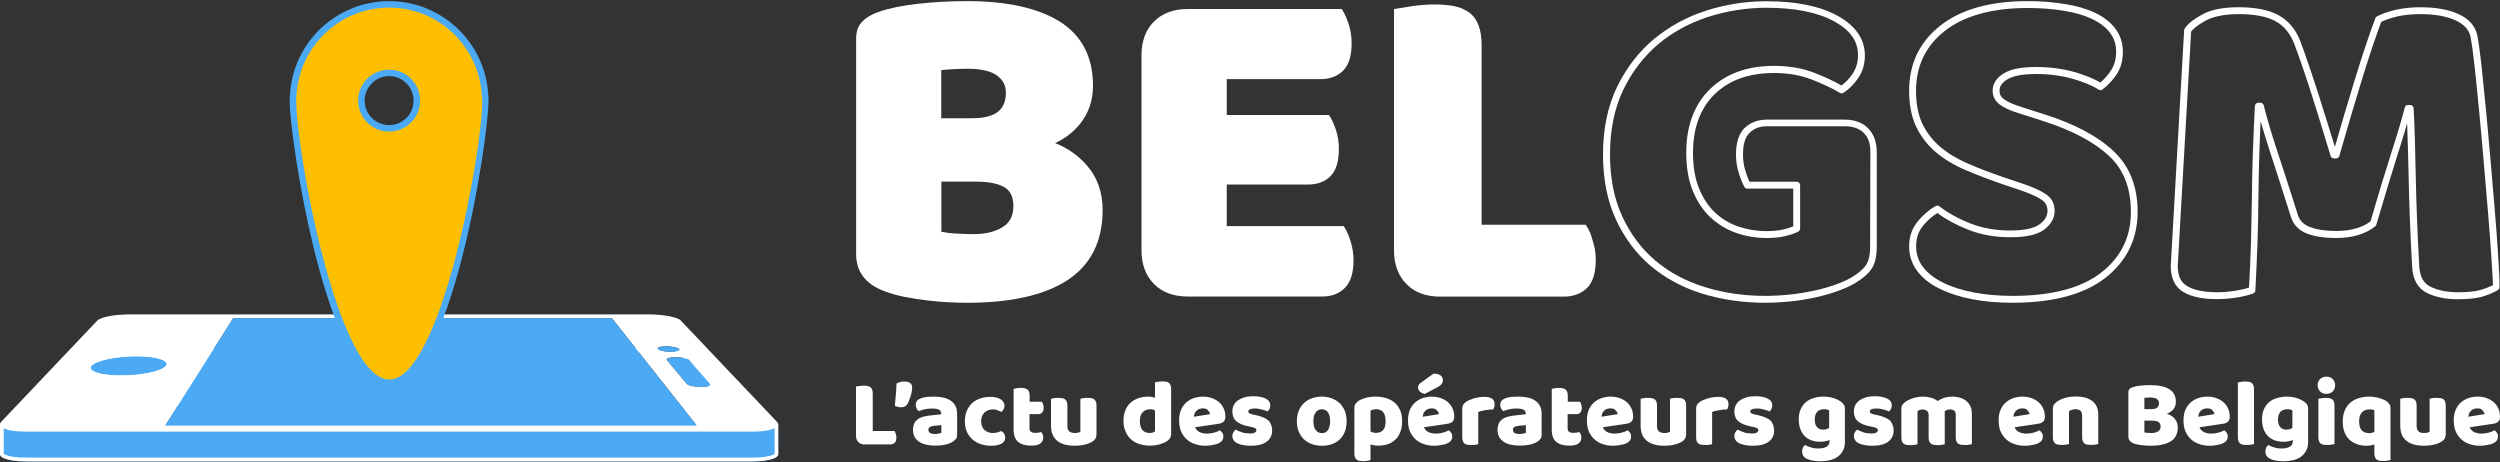 <?xml version="1.0" encoding="utf-8"?>
<!-- Generator: Adobe Illustrator 21.1.0, SVG Export Plug-In . SVG Version: 6.00 Build 0)  -->
<svg version="1.1" id="Calque_1" xmlns="http://www.w3.org/2000/svg" xmlns:xlink="http://www.w3.org/1999/xlink" x="0px" y="0px"
	 viewBox="0 0 200 37" style="enable-background:new 0 0 200 37;" xml:space="preserve">
<rect x="0" y="0" width="200" height="37" fill="#333333" stroke="none"/>
<style type="text/css">
	.st0{fill:#4CAAF5;}
	.st1{fill:#FFFFFF;}
	.st2{fill:#FEBF00;}
	.st3{fill:none;}
</style>
<g>
	<g>
		<g>
			<path class="st0" d="M2.17,33.95H0v2.38h0.01c0,0.03,0,0.07,0.01,0.1c0.05,0.09,0.17,0.18,0.35,0.25
				c0.18,0.07,0.41,0.13,0.7,0.17s0.62,0.06,1,0.06h58.12c0.37,0,0.71-0.02,1-0.06s0.53-0.1,0.7-0.17c0.18-0.07,0.3-0.16,0.35-0.25
				c0.02-0.03,0.01-0.06,0.01-0.1h0.01v-2.38h-2.17H2.17z"/>
		</g>
		<g>
			<path class="st1" d="M51.88,27.82c0.28,0,0.56,0.01,0.83,0.04c0.26,0.02,0.52,0.06,0.75,0.1c0.22,0.04,0.41,0.09,0.56,0.15
				c0.19,0.07,0.24,0.12,0.24,0.12l5.62,5.92c0.06,0.06,0.13,0.09,0.22,0.09h1.87v2.04c0,0.01,0,0.01,0,0.02
				c-0.02,0.02-0.07,0.06-0.18,0.1c-0.16,0.06-0.38,0.12-0.63,0.15c-0.28,0.04-0.61,0.06-0.96,0.06H2.07
				c-0.35,0-0.67-0.02-0.96-0.06c-0.26-0.03-0.48-0.09-0.63-0.15c-0.1-0.04-0.15-0.07-0.17-0.09c0-0.02-0.01-0.04-0.01-0.06v-2h1.87
				c0.08,0,0.16-0.03,0.22-0.09l5.62-5.92c0,0,0.05-0.05,0.24-0.12c0.15-0.05,0.34-0.1,0.56-0.15c0.23-0.04,0.48-0.08,0.75-0.1
				c0.28-0.02,0.56-0.04,0.83-0.04L51.88,27.82 M2.17,33.95H0v2.38h0.01c0,0.03,0,0.07,0.01,0.1c0.05,0.09,0.17,0.18,0.35,0.25
				c0.18,0.07,0.41,0.13,0.7,0.17s0.62,0.06,1,0.06h58.12c0.37,0,0.71-0.02,1-0.06s0.53-0.1,0.7-0.17c0.18-0.07,0.3-0.16,0.35-0.25
				c0.02-0.03,0.01-0.06,0.01-0.1h0.01v-2.38h-2.17c0,0-5.81-6.06-5.98-6.12S2.17,33.95,2.17,33.95z"/>
		</g>
		<g>
			<g>
				<path class="st0" d="M10.9,28.5c0.4,0,0.77,0.02,1.09,0.06c0.32,0.04,0.6,0.09,0.81,0.16c0.22,0.07,0.37,0.15,0.46,0.24
					s0.1,0.19,0.02,0.3c-0.08,0.1-0.23,0.21-0.45,0.3c-0.22,0.09-0.5,0.18-0.83,0.25c-0.33,0.07-0.7,0.13-1.09,0.17
					c-0.39,0.04-0.81,0.06-1.23,0.06s-0.79-0.02-1.13-0.06c-0.33-0.04-0.61-0.1-0.82-0.17c-0.21-0.07-0.36-0.16-0.43-0.25
					c-0.07-0.09-0.07-0.2,0.02-0.3c0.09-0.1,0.26-0.21,0.49-0.3c0.23-0.09,0.51-0.17,0.84-0.24c0.32-0.07,0.68-0.12,1.06-0.16
					C10.1,28.52,10.5,28.5,10.9,28.5z"/>
			</g>
		</g>
		<g>
			<g>
				<path class="st1" d="M51.88,25.15c0.29,0,0.58,0.01,0.86,0.04c0.28,0.02,0.54,0.06,0.77,0.1c0.23,0.05,0.44,0.1,0.61,0.16
					s0.29,0.13,0.35,0.2l7.69,8.1c0.1,0.1,0.12,0.21,0.07,0.3c-0.05,0.09-0.17,0.18-0.35,0.25c-0.18,0.07-0.41,0.13-0.7,0.17
					c-0.29,0.04-0.62,0.06-1,0.06H2.07c-0.37,0-0.71-0.02-1-0.06c-0.29-0.04-0.53-0.1-0.7-0.17c-0.18-0.07-0.3-0.16-0.35-0.25
					c-0.05-0.09-0.03-0.2,0.07-0.3l7.69-8.1c0.07-0.07,0.19-0.14,0.35-0.2c0.16-0.06,0.37-0.11,0.61-0.16
					c0.23-0.05,0.5-0.08,0.77-0.1c0.28-0.02,0.57-0.04,0.86-0.04H51.88z M55.73,34.03l-6.78-8.58H18.66l-5.43,8.58H55.73
					 M9.68,30.04c0.42,0,0.83-0.02,1.23-0.06c0.39-0.04,0.76-0.1,1.09-0.17c0.32-0.07,0.61-0.16,0.83-0.25
					c0.22-0.09,0.38-0.2,0.45-0.3c0.08-0.1,0.06-0.21-0.02-0.3c-0.08-0.09-0.24-0.17-0.46-0.24c-0.22-0.07-0.49-0.12-0.81-0.16
					c-0.32-0.04-0.69-0.06-1.09-0.06s-0.8,0.02-1.18,0.06c-0.38,0.04-0.74,0.09-1.06,0.16c-0.32,0.07-0.61,0.15-0.84,0.24
					c-0.23,0.09-0.4,0.19-0.49,0.3c-0.09,0.1-0.1,0.21-0.02,0.3c0.07,0.09,0.22,0.18,0.43,0.25c0.21,0.07,0.49,0.13,0.82,0.17
					C8.89,30.02,9.27,30.04,9.68,30.04 M56.8,30.7l-1.68-1.9c-0.03-0.03-0.08-0.06-0.15-0.09s-0.15-0.05-0.25-0.07
					c-0.1-0.02-0.21-0.03-0.32-0.05c-0.12-0.01-0.24-0.02-0.36-0.02c-0.12,0-0.23,0.01-0.32,0.02c-0.09,0.01-0.17,0.03-0.24,0.05
					c-0.06,0.02-0.11,0.05-0.13,0.07c-0.02,0.03-0.02,0.06,0,0.09l1.59,1.9c0.03,0.03,0.08,0.07,0.15,0.1
					c0.07,0.03,0.16,0.06,0.26,0.08c0.1,0.02,0.22,0.04,0.34,0.05c0.12,0.01,0.25,0.02,0.38,0.02c0.13,0,0.24-0.01,0.35-0.02
					c0.1-0.01,0.18-0.03,0.25-0.05c0.06-0.02,0.11-0.05,0.13-0.08C56.83,30.77,56.83,30.73,56.8,30.7 M53.66,28.14
					c0.12,0,0.23-0.01,0.32-0.02c0.09-0.01,0.17-0.03,0.23-0.05c0.06-0.02,0.1-0.04,0.13-0.07c0.02-0.02,0.02-0.05-0.01-0.08
					c-0.03-0.03-0.08-0.06-0.14-0.08c-0.07-0.02-0.15-0.05-0.24-0.07c-0.09-0.02-0.2-0.03-0.31-0.05c-0.11-0.01-0.23-0.02-0.35-0.02
					s-0.23,0.01-0.32,0.02c-0.09,0.01-0.17,0.03-0.23,0.05c-0.06,0.02-0.1,0.04-0.13,0.07c-0.02,0.02-0.02,0.05,0,0.08
					c0.02,0.03,0.07,0.06,0.14,0.08c0.07,0.02,0.15,0.05,0.24,0.07c0.09,0.02,0.2,0.03,0.31,0.05
					C53.42,28.13,53.54,28.14,53.66,28.14"/>
			</g>
		</g>
		<g>
			<g>
				<path class="st0" d="M54.04,28.58c0.12,0,0.24,0.01,0.36,0.02c0.12,0.01,0.22,0.03,0.32,0.05c0.1,0.02,0.18,0.05,0.25,0.07
					c0.07,0.03,0.12,0.06,0.15,0.09l1.68,1.9c0.03,0.03,0.03,0.07,0.01,0.1s-0.07,0.06-0.13,0.08c-0.07,0.02-0.15,0.04-0.25,0.05
					c-0.1,0.01-0.22,0.02-0.35,0.02c-0.13,0-0.25-0.01-0.38-0.02c-0.12-0.01-0.24-0.03-0.34-0.05c-0.1-0.02-0.2-0.05-0.26-0.08
					c-0.07-0.03-0.13-0.06-0.15-0.1l-1.59-1.9c-0.02-0.03-0.02-0.06,0-0.09c0.02-0.03,0.07-0.05,0.13-0.07
					c0.06-0.02,0.14-0.03,0.24-0.05C53.81,28.59,53.92,28.58,54.04,28.58z"/>
			</g>
		</g>
		<g>
			<path class="st0" d="M53.29,27.71c0.12,0,0.24,0.01,0.35,0.02c0.11,0.01,0.22,0.03,0.31,0.05c0.09,0.02,0.18,0.04,0.24,0.07
				c0.07,0.02,0.12,0.05,0.14,0.08c0.03,0.03,0.03,0.06,0.01,0.08c-0.02,0.02-0.06,0.05-0.13,0.07c-0.06,0.02-0.14,0.03-0.23,0.05
				s-0.2,0.02-0.32,0.02c-0.12,0-0.24-0.01-0.35-0.02c-0.11-0.01-0.22-0.03-0.31-0.05c-0.09-0.02-0.18-0.04-0.24-0.07
				c-0.07-0.02-0.11-0.05-0.14-0.08c-0.02-0.03-0.02-0.06,0-0.08c0.02-0.02,0.07-0.05,0.13-0.07c0.06-0.02,0.14-0.03,0.23-0.05
				C53.07,27.72,53.17,27.71,53.29,27.71z"/>
		</g>
		<g>
			<polygon class="st0" points="48.94,25.45 55.73,34.03 13.23,34.03 18.66,25.45 			"/>
		</g>
		<g>
			<path class="st0" d="M38.54,7.59c-0.24-3.89-3.46-6.98-7.41-6.98s-7.17,3.09-7.41,6.98c-0.01,0.13-0.02,0.27-0.02,0.46
				c0,4.11,3.33,22.31,7.44,22.31s7.44-18.2,7.44-22.31C38.57,7.86,38.56,7.72,38.54,7.59z M31.13,10.53
				c-1.37,0-2.48-1.11-2.48-2.48s1.11-2.48,2.48-2.48s2.48,1.11,2.48,2.48C33.61,9.42,32.5,10.53,31.13,10.53z"/>
			<path class="st0" d="M31.13,30.89c-4.95,0-7.96-19.77-7.96-22.83c0-0.19,0.01-0.35,0.03-0.52c0.25-4.17,3.74-7.45,7.93-7.45
				c4.19,0,7.67,3.27,7.93,7.46c0.02,0.16,0.02,0.32,0.02,0.5C39.09,11.11,36.07,30.89,31.13,30.89z M31.13,1.14
				c-3.64,0-6.67,2.85-6.89,6.49c-0.02,0.15-0.02,0.28-0.02,0.43c0,4.61,3.51,21.79,6.91,21.79s6.91-17.18,6.91-21.79
				c0-0.15-0.01-0.28-0.02-0.4l0-0.02C37.8,3.99,34.77,1.14,31.13,1.14z M31.13,11.05c-1.66,0-3-1.35-3-3s1.35-3,3-3s3,1.35,3,3
				S32.79,11.05,31.13,11.05z M31.13,6.09c-1.08,0-1.96,0.88-1.96,1.96s0.88,1.96,1.96,1.96c1.08,0,1.96-0.88,1.96-1.96
				S32.21,6.09,31.13,6.09z"/>
		</g>
		<g>
			<path class="st2" d="M38.54,7.59c-0.24-3.89-3.46-6.98-7.41-6.98s-7.17,3.09-7.41,6.98c-0.01,0.13-0.02,0.27-0.02,0.46
				c0,4.11,3.33,22.31,7.44,22.31s7.44-18.2,7.44-22.31C38.57,7.86,38.56,7.72,38.54,7.59z M31.13,10.53
				c-1.37,0-2.48-1.11-2.48-2.48s1.11-2.48,2.48-2.48s2.48,1.11,2.48,2.48C33.61,9.42,32.5,10.53,31.13,10.53z"/>
		</g>
	</g>
	<g>
		<g>
			<g>
				<path class="st3" d="M77.43,5.51c-0.36,0-0.78,0.01-1.26,0.04c-0.34,0.02-0.64,0.04-0.87,0.07v3.85h2.42
					c0.99,0,1.7-0.18,2.13-0.53c0.42-0.34,0.62-0.84,0.62-1.52c0-0.57-0.23-1.02-0.72-1.36C79.26,5.69,78.47,5.51,77.43,5.51z"/>
			</g>
			<g>
				<path class="st3" d="M147.56,10.12h-6.23c-0.57,0-1.02,0.17-1.38,0.52c-0.35,0.34-0.53,0.92-0.53,1.72
					c0,0.46,0.06,0.91,0.19,1.32c0.11,0.35,0.22,0.64,0.33,0.88h3.78c0.15,0,0.27,0.12,0.27,0.27v3.47c0,0.1-0.05,0.19-0.14,0.24
					c-0.24,0.14-0.58,0.25-1.03,0.36c-0.43,0.11-0.94,0.16-1.5,0.16c-0.86,0-1.69-0.14-2.45-0.41c-0.77-0.27-1.46-0.68-2.05-1.24
					c-0.59-0.55-1.07-1.27-1.42-2.13c-0.34-0.85-0.52-1.87-0.52-3.04c0-2.16,0.64-3.87,1.91-5.1c1.26-1.23,2.98-1.85,5.11-1.85
					c1.18,0,2.27,0.18,3.21,0.55c0.86,0.33,1.6,0.68,2.19,1.02c0.33-0.24,0.63-0.56,0.89-0.94c0.29-0.42,0.43-0.93,0.43-1.5
					c0-1.1-0.63-1.99-1.9-2.69c-1.32-0.73-3.14-1.09-5.42-1.09c-1.59,0-3.16,0.24-4.66,0.73c-1.49,0.48-2.85,1.22-4,2.18
					c-1.16,0.97-2.1,2.2-2.8,3.66c-0.7,1.46-1.06,3.19-1.06,5.16c0,1.87,0.33,3.53,0.97,4.94c0.64,1.4,1.53,2.6,2.64,3.54
					s2.44,1.66,3.95,2.13c2.08,0.65,4.46,0.86,6.88,0.6c0.66-0.07,1.3-0.17,1.91-0.31c0.59-0.13,1.16-0.29,1.66-0.47
					c0.5-0.18,0.92-0.36,1.25-0.55c0.55-0.32,0.96-0.66,1.2-0.99c0.23-0.32,0.35-0.84,0.35-1.54v-7.53c0-0.67-0.17-1.17-0.53-1.52
					C148.73,10.3,148.22,10.12,147.56,10.12z"/>
			</g>
			<g>
				<path class="st3" d="M75.3,14.51v4.01c0.29,0.07,0.65,0.12,1.07,0.14c0.53,0.04,1.04,0.05,1.53,0.05c0.93,0,1.7-0.19,2.31-0.57
					c0.57-0.36,0.85-0.9,0.85-1.67c0-0.72-0.23-1.21-0.68-1.5c-0.49-0.32-1.28-0.47-2.33-0.47L75.3,14.51L75.3,14.51z"/>
			</g>
			<g>
				<path class="st3" d="M163.48,9.7l-1.96-0.63c-0.67-0.21-1.17-0.43-1.51-0.68c-0.39-0.28-0.59-0.66-0.59-1.13
					c0-0.57,0.31-1.04,0.91-1.39c0.56-0.34,1.4-0.5,2.57-0.5c1.1,0,2.14,0.13,3.06,0.4c0.84,0.24,1.54,0.52,2.08,0.84
					c0.33-0.28,0.62-0.6,0.86-0.98c0.26-0.41,0.4-0.91,0.4-1.49s-0.16-1.08-0.49-1.51c-0.34-0.44-0.82-0.81-1.43-1.1
					c-0.63-0.29-1.39-0.52-2.27-0.66c-0.89-0.14-1.87-0.22-2.91-0.22c-2.83,0-5.05,0.62-6.6,1.83c-1.54,1.19-2.31,2.81-2.31,4.8
					c0,1.04,0.17,1.92,0.51,2.63c0.34,0.71,0.82,1.33,1.43,1.85c0.62,0.52,1.36,0.97,2.22,1.34c0.87,0.37,1.85,0.75,2.93,1.12
					l1.55,0.52c0.74,0.25,1.32,0.52,1.73,0.79c0.47,0.31,0.72,0.77,0.72,1.35c0,0.58-0.28,1.09-0.85,1.51
					c-0.54,0.41-1.43,0.6-2.71,0.6c-1.21,0-2.34-0.21-3.37-0.61c-0.95-0.37-1.77-0.82-2.45-1.33c-0.41,0.25-0.78,0.59-1.14,1.01
					c-0.38,0.46-0.56,1-0.56,1.65c0,0.63,0.18,1.18,0.55,1.66c0.38,0.49,0.92,0.92,1.6,1.25c0.7,0.35,1.53,0.61,2.48,0.79
					c0.95,0.18,1.99,0.27,3.1,0.27c3.12,0,5.51-0.63,7.1-1.88c1.57-1.23,2.37-2.87,2.37-4.86c0-1.88-0.59-3.38-1.77-4.47
					C167.51,11.35,165.74,10.42,163.48,9.7z"/>
			</g>
			<g>
				<path class="st3" d="M199.03,16.82c-0.11-1.32-0.23-2.69-0.35-4.11s-0.25-2.78-0.37-4.06c-0.13-1.28-0.24-2.43-0.35-3.45
					c-0.11-0.99-0.21-1.75-0.31-2.25c-0.11-0.58-0.49-1.02-1.18-1.34c-0.73-0.34-1.68-0.51-2.84-0.51c-0.69,0-1.32,0.07-1.87,0.19
					c-0.51,0.12-0.93,0.26-1.26,0.43c-0.48,1.28-1.01,2.87-1.58,4.73c-0.59,1.93-1.18,3.94-1.77,5.99c-0.03,0.12-0.14,0.2-0.26,0.2
					h-0.18c-0.12,0-0.23-0.08-0.26-0.19l-0.66-2.16c-0.25-0.8-0.49-1.6-0.75-2.41c-0.26-0.81-0.52-1.59-0.77-2.36
					c-0.26-0.76-0.49-1.44-0.72-2.02c-0.32-0.84-0.83-1.46-1.5-1.83c-0.69-0.38-1.68-0.57-2.93-0.57c-1.15,0-2.05,0.17-2.67,0.52
					c-0.7,0.39-1.02,0.69-1.16,0.88l-1.07,18.74c0,0.79,0.25,1.34,0.77,1.63c0.56,0.32,1.36,0.48,2.39,0.48c0.5,0,1-0.04,1.5-0.13
					c0.41-0.07,0.76-0.15,1.04-0.24c0.07-1.33,0.12-2.55,0.16-3.65c0.04-1.15,0.06-2.29,0.07-3.42c0.01-1.13,0.04-2.3,0.07-3.49
					s0.09-2.52,0.17-3.97c0.01-0.15,0.13-0.26,0.27-0.26h0.18c0.13,0,0.24,0.08,0.26,0.21c0.24,1,0.59,2.18,1.03,3.5
					c0.44,1.34,1.01,3.09,1.7,5.26c0.15,0.46,0.46,0.78,0.96,0.97c0.55,0.21,1.25,0.32,2.1,0.32c0.64,0,1.2-0.08,1.67-0.23
					c0.44-0.14,0.8-0.32,1.08-0.54c0.65-2.2,1.21-4.06,1.67-5.5c0.47-1.45,0.83-2.66,1.07-3.6c0.03-0.12,0.14-0.21,0.26-0.21h0.18
					c0.15,0,0.26,0.12,0.27,0.26c0.07,1.45,0.13,3.26,0.17,5.4c0.04,2.12,0.13,4.54,0.28,7.22c0.04,0.84,0.33,1.38,0.88,1.65
					c0.6,0.3,1.35,0.45,2.24,0.45c0.69,0,1.26-0.05,1.69-0.16c0.38-0.09,0.75-0.24,1.09-0.43c-0.03-0.58-0.07-1.36-0.14-2.35
					C199.23,19.34,199.14,18.14,199.03,16.82z"/>
			</g>
			<g>
				<path class="st1" d="M84.41,11.45c0.81-0.38,1.48-0.9,2.01-1.56c0.67-0.85,1.02-1.86,1.02-3.03c0-2.3-0.9-4.03-2.67-5.14
					c-1.73-1.08-4.23-1.63-7.41-1.63c-1.33,0-2.64,0.07-3.9,0.21c-1.27,0.14-2.35,0.36-3.2,0.66C69.73,1.15,69.3,1.4,69,1.71
					c-0.34,0.33-0.51,0.79-0.51,1.38v17.23c0,1.4,0.74,2.39,2.2,2.95c0.5,0.2,1.07,0.36,1.67,0.48c0.59,0.11,1.2,0.21,1.8,0.28
					s1.2,0.13,1.77,0.15c0.57,0.03,1.07,0.04,1.49,0.04c3.43,0,6.11-0.6,7.95-1.79c1.88-1.22,2.84-3.11,2.84-5.63
					c0-1.44-0.44-2.66-1.3-3.61C86.22,12.41,85.38,11.83,84.41,11.45z M81.07,16.49c0,0.77-0.28,1.32-0.85,1.67
					c-0.6,0.38-1.38,0.57-2.31,0.57c-0.48,0-1-0.02-1.53-0.05c-0.42-0.03-0.78-0.08-1.07-0.14v-4.01h2.75
					c1.05,0,1.83,0.16,2.33,0.47C80.84,15.28,81.07,15.77,81.07,16.49z M80.47,7.41c0,0.68-0.21,1.18-0.62,1.52
					c-0.43,0.35-1.14,0.53-2.13,0.53H75.3V5.61c0.23-0.03,0.52-0.05,0.87-0.07c0.47-0.03,0.89-0.04,1.26-0.04
					c1.04,0,1.83,0.18,2.33,0.54C80.24,6.39,80.47,6.84,80.47,7.41z"/>
			</g>
			<g>
				<path class="st1" d="M107.58,18.22l-0.08-0.13h-9.36v-3.33h6.52c0.74,0,1.34-0.23,1.78-0.67c0.45-0.45,0.67-1.18,0.67-2.18
					c0-0.52-0.07-1.01-0.22-1.46c-0.14-0.45-0.31-0.83-0.49-1.12l-0.08-0.13h-8.18V6.33h7.51c0.73,0,1.34-0.23,1.79-0.67
					c0.46-0.45,0.69-1.18,0.69-2.19c0-0.52-0.07-1.01-0.22-1.48c-0.14-0.46-0.31-0.84-0.49-1.14l-0.08-0.13H95.02
					c-1.13,0-2.04,0.34-2.7,1s-1,1.57-1,2.7v15.6c0,1.13,0.34,2.04,1,2.7c0.66,0.67,1.57,1,2.7,1h10.77c0.74,0,1.34-0.23,1.8-0.69
					c0.46-0.46,0.69-1.2,0.69-2.2c0-0.52-0.07-1.01-0.22-1.48C107.93,18.9,107.76,18.51,107.58,18.22z"/>
			</g>
			<g>
				<path class="st1" d="M126.94,18.11l-0.08-0.13h-8.33V3.69c0-0.68-0.08-1.22-0.24-1.65c-0.16-0.44-0.42-0.79-0.76-1.04
					c-0.33-0.24-0.73-0.42-1.2-0.51c-0.87-0.17-2.05-0.18-3.28-0.01c-0.59,0.09-1.03,0.16-1.3,0.21l-0.23,0.04v19.3
					c0,1.13,0.34,2.04,1,2.7c0.66,0.67,1.57,1,2.7,1h9.88c0.76,0,1.38-0.23,1.85-0.68c0.48-0.46,0.71-1.21,0.71-2.28
					c0-0.52-0.08-1.03-0.24-1.5C127.3,18.79,127.13,18.4,126.94,18.11z"/>
			</g>
			<g>
				<path class="st1" d="M147.56,9.57h-6.23c-0.71,0-1.3,0.23-1.76,0.67c-0.46,0.44-0.69,1.16-0.69,2.11c0,0.52,0.07,1.02,0.22,1.48
					c0.14,0.46,0.29,0.84,0.45,1.12c0.05,0.09,0.14,0.14,0.24,0.14h3.67v3.02c-0.19,0.08-0.44,0.16-0.75,0.24
					c-0.39,0.09-0.86,0.14-1.38,0.14c-0.8,0-1.57-0.13-2.27-0.37c-0.7-0.24-1.33-0.62-1.86-1.12c-0.53-0.5-0.96-1.15-1.28-1.93
					c-0.32-0.79-0.48-1.74-0.48-2.83c0-2,0.58-3.59,1.74-4.71c1.16-1.13,2.75-1.69,4.73-1.69c1.12,0,2.13,0.17,3.02,0.52
					c0.9,0.35,1.67,0.71,2.26,1.07c0.09,0.05,0.2,0.05,0.29-0.01c0.45-0.29,0.85-0.69,1.18-1.18c0.35-0.51,0.53-1.12,0.53-1.81
					c0-1.3-0.74-2.37-2.19-3.17c-1.4-0.77-3.31-1.16-5.68-1.16c-1.64,0-3.27,0.25-4.82,0.75c-1.56,0.5-2.97,1.27-4.19,2.28
					c-1.22,1.02-2.21,2.31-2.95,3.83c-0.74,1.53-1.12,3.35-1.12,5.4c0,1.95,0.34,3.69,1.02,5.17s1.61,2.74,2.78,3.73
					c1.17,0.99,2.56,1.74,4.13,2.23c1.57,0.48,3.27,0.73,5.06,0.73c0.67,0,1.36-0.04,2.04-0.11c0.68-0.07,1.34-0.18,1.97-0.32
					c0.62-0.14,1.2-0.3,1.73-0.49c0.53-0.19,0.98-0.39,1.34-0.59c0.63-0.37,1.08-0.74,1.37-1.14c0.31-0.42,0.46-1.03,0.46-1.86
					v-7.53c0-0.81-0.23-1.45-0.69-1.91C149.01,9.81,148.37,9.57,147.56,9.57z M149.61,19.7c0,0.7-0.12,1.22-0.35,1.54
					c-0.25,0.34-0.65,0.67-1.2,0.99c-0.33,0.19-0.75,0.37-1.25,0.55c-0.5,0.18-1.07,0.34-1.66,0.47c-0.61,0.13-1.25,0.24-1.91,0.31
					c-2.43,0.27-4.8,0.05-6.88-0.6c-1.5-0.47-2.84-1.18-3.95-2.13c-1.11-0.94-1.99-2.13-2.64-3.54c-0.65-1.41-0.97-3.07-0.97-4.94
					c0-1.97,0.36-3.7,1.06-5.16c0.7-1.46,1.65-2.68,2.8-3.66c1.16-0.97,2.51-1.7,4-2.18c1.5-0.48,3.07-0.73,4.66-0.73
					c2.28,0,4.1,0.37,5.42,1.09c1.28,0.7,1.9,1.59,1.9,2.69c0,0.58-0.15,1.08-0.43,1.5c-0.26,0.38-0.56,0.7-0.89,0.94
					c-0.59-0.34-1.34-0.69-2.19-1.02c-0.95-0.37-2.03-0.55-3.21-0.55c-2.13,0-3.85,0.62-5.11,1.85c-1.27,1.23-1.91,2.95-1.91,5.1
					c0,1.16,0.17,2.18,0.52,3.04c0.35,0.86,0.82,1.57,1.42,2.13c0.59,0.55,1.28,0.97,2.05,1.24c0.76,0.27,1.59,0.41,2.45,0.41
					c0.56,0,1.07-0.05,1.5-0.16c0.45-0.11,0.78-0.22,1.03-0.36c0.09-0.05,0.14-0.14,0.14-0.24v-3.47c0-0.15-0.12-0.27-0.27-0.27
					h-3.78c-0.11-0.23-0.23-0.53-0.33-0.88c-0.13-0.42-0.19-0.86-0.19-1.32c0-0.8,0.18-1.38,0.53-1.72
					c0.36-0.35,0.81-0.52,1.38-0.52h6.23c0.66,0,1.17,0.18,1.52,0.53c0.36,0.35,0.53,0.85,0.53,1.52L149.61,19.7L149.61,19.7z"/>
			</g>
			<g>
				<path class="st1" d="M163.65,9.18l-1.96-0.63c-0.61-0.19-1.07-0.39-1.36-0.6c-0.25-0.18-0.37-0.4-0.37-0.68
					c0-0.37,0.21-0.67,0.64-0.93c0.47-0.28,1.24-0.42,2.29-0.42c1.05,0,2.03,0.13,2.91,0.38c0.88,0.25,1.58,0.54,2.1,0.87
					c0.09,0.06,0.22,0.06,0.31-0.02c0.44-0.34,0.82-0.75,1.14-1.23c0.32-0.49,0.48-1.1,0.48-1.79c0-0.7-0.21-1.32-0.61-1.85
					c-0.39-0.51-0.94-0.94-1.63-1.26c-0.67-0.32-1.49-0.56-2.41-0.7c-0.92-0.15-1.93-0.23-2.99-0.23c-2.95,0-5.29,0.65-6.94,1.94
					c-1.67,1.3-2.52,3.06-2.52,5.23c0,1.12,0.19,2.08,0.56,2.87c0.37,0.78,0.9,1.46,1.56,2.03c0.66,0.56,1.45,1.04,2.36,1.43
					c0.88,0.38,1.88,0.76,2.97,1.14l0,0l1.55,0.52c0.69,0.24,1.23,0.48,1.6,0.73c0.32,0.21,0.47,0.5,0.47,0.89
					c0,0.41-0.21,0.76-0.63,1.07c-0.44,0.33-1.24,0.5-2.38,0.5c-1.14,0-2.2-0.19-3.17-0.57c-0.97-0.38-1.79-0.84-2.46-1.36
					c-0.08-0.07-0.21-0.08-0.3-0.03c-0.52,0.29-1,0.7-1.44,1.23c-0.46,0.55-0.69,1.23-0.69,2c0,0.75,0.23,1.42,0.66,1.99
					c0.43,0.56,1.03,1.04,1.79,1.4c0.74,0.37,1.63,0.65,2.61,0.84c0.98,0.19,2.06,0.28,3.2,0.28c3.25,0,5.74-0.67,7.44-1.99
					c1.71-1.34,2.58-3.12,2.58-5.29c0-2.04-0.66-3.68-1.95-4.87C167.82,10.9,165.99,9.93,163.65,9.18z M168.12,21.79
					c-1.59,1.25-3.98,1.88-7.1,1.88c-1.12,0-2.16-0.09-3.1-0.27c-0.94-0.18-1.78-0.44-2.48-0.79c-0.68-0.34-1.23-0.76-1.6-1.25
					c-0.37-0.48-0.55-1.03-0.55-1.66c0-0.65,0.18-1.19,0.56-1.65c0.35-0.42,0.73-0.76,1.14-1.01c0.68,0.51,1.5,0.95,2.45,1.33
					c1.03,0.41,2.16,0.61,3.37,0.61c1.28,0,2.16-0.2,2.71-0.6c0.56-0.42,0.85-0.93,0.85-1.51c0-0.59-0.24-1.04-0.72-1.35
					c-0.41-0.27-0.99-0.54-1.73-0.79l-1.55-0.52c-1.08-0.37-2.06-0.74-2.93-1.12c-0.86-0.37-1.6-0.82-2.22-1.34
					c-0.6-0.51-1.08-1.13-1.43-1.85c-0.34-0.71-0.51-1.6-0.51-2.63c0-1.99,0.78-3.61,2.31-4.8c1.55-1.21,3.78-1.83,6.6-1.83
					c1.04,0,2.02,0.07,2.91,0.22c0.88,0.14,1.64,0.36,2.27,0.66c0.61,0.29,1.09,0.66,1.43,1.1c0.33,0.44,0.49,0.93,0.49,1.51
					c0,0.58-0.14,1.08-0.4,1.49c-0.24,0.37-0.53,0.7-0.86,0.98c-0.54-0.32-1.24-0.59-2.08-0.84c-0.93-0.26-1.96-0.4-3.06-0.4
					c-1.17,0-2.01,0.16-2.57,0.5c-0.6,0.36-0.91,0.83-0.91,1.39c0,0.46,0.2,0.84,0.59,1.13c0.35,0.25,0.84,0.48,1.51,0.68l1.96,0.63
					c2.26,0.72,4.02,1.65,5.23,2.76c1.18,1.08,1.77,2.59,1.77,4.47C170.49,18.92,169.69,20.56,168.12,21.79z"/>
			</g>
			<g>
				<path class="st1" d="M199.85,20.4c-0.07-1.09-0.16-2.3-0.27-3.62c-0.11-1.32-0.23-2.69-0.35-4.11s-0.25-2.78-0.37-4.06
					c-0.13-1.28-0.24-2.43-0.35-3.45c-0.11-1.01-0.22-1.78-0.32-2.29c-0.14-0.75-0.64-1.34-1.48-1.73
					c-0.79-0.37-1.83-0.56-3.07-0.56c-0.73,0-1.4,0.07-2,0.21c-0.6,0.14-1.1,0.32-1.48,0.52c-0.06,0.03-0.11,0.08-0.13,0.14
					c-0.49,1.31-1.04,2.95-1.63,4.87c-0.54,1.75-1.07,3.57-1.61,5.43l-0.49-1.59c-0.25-0.8-0.5-1.61-0.76-2.42
					c-0.26-0.82-0.52-1.6-0.78-2.37c-0.26-0.77-0.5-1.45-0.72-2.04c-0.37-0.97-0.96-1.68-1.75-2.11c-0.77-0.43-1.85-0.64-3.19-0.64
					c-1.26,0-2.23,0.19-2.94,0.59c-0.72,0.39-1.17,0.77-1.39,1.13c-0.02,0.04-0.04,0.08-0.04,0.13l-1.07,18.83
					c0,1.01,0.35,1.73,1.04,2.12c0.64,0.37,1.54,0.55,2.66,0.55c0.53,0,1.07-0.05,1.6-0.13c0.54-0.09,0.97-0.2,1.3-0.33
					c0.1-0.04,0.17-0.13,0.17-0.24c0.07-1.4,0.13-2.68,0.17-3.84c0.04-1.16,0.06-2.3,0.07-3.44c0.01-1.13,0.04-2.29,0.07-3.48
					c0.03-0.86,0.06-1.79,0.11-2.78c0.21,0.74,0.46,1.55,0.74,2.42c0.44,1.34,1,3.09,1.69,5.26c0.2,0.62,0.63,1.06,1.29,1.32
					c0.6,0.23,1.38,0.35,2.29,0.35c0.69,0,1.31-0.08,1.84-0.25c0.54-0.17,0.98-0.41,1.33-0.7c0.04-0.04,0.07-0.08,0.08-0.13
					c0.66-2.24,1.23-4.11,1.69-5.57c0.31-0.95,0.56-1.79,0.77-2.53c0.05,1.22,0.08,2.63,0.12,4.22c0.04,2.13,0.13,4.56,0.28,7.24
					c0.05,1.04,0.45,1.75,1.18,2.11c0.67,0.34,1.51,0.51,2.48,0.51c0.73,0,1.34-0.06,1.81-0.17c0.48-0.12,0.95-0.31,1.38-0.56
					c0.08-0.05,0.14-0.15,0.14-0.25C199.97,22.34,199.92,21.49,199.85,20.4z M198.35,23.22c-0.43,0.11-1,0.16-1.69,0.16
					c-0.89,0-1.64-0.15-2.24-0.45c-0.55-0.27-0.84-0.82-0.88-1.65c-0.15-2.67-0.24-5.1-0.28-7.22c-0.04-2.13-0.09-3.95-0.17-5.4
					c-0.01-0.15-0.13-0.26-0.27-0.26h-0.18c-0.13,0-0.23,0.08-0.26,0.21c-0.24,0.94-0.6,2.15-1.07,3.6
					c-0.46,1.44-1.03,3.29-1.67,5.5c-0.28,0.22-0.65,0.41-1.08,0.54c-0.47,0.15-1.04,0.23-1.67,0.23c-0.85,0-1.55-0.11-2.1-0.32
					c-0.5-0.19-0.82-0.51-0.96-0.97c-0.69-2.16-1.25-3.92-1.7-5.26c-0.44-1.33-0.78-2.5-1.03-3.5c-0.03-0.12-0.14-0.21-0.26-0.21
					h-0.18c-0.15,0-0.26,0.12-0.27,0.26c-0.07,1.45-0.13,2.78-0.17,3.97c-0.04,1.19-0.06,2.36-0.07,3.49
					c-0.02,1.13-0.04,2.27-0.07,3.42c-0.04,1.1-0.08,2.32-0.16,3.65c-0.27,0.09-0.62,0.17-1.04,0.24c-0.5,0.08-1,0.13-1.5,0.13
					c-1.03,0-1.83-0.16-2.39-0.48c-0.52-0.29-0.77-0.83-0.77-1.63l1.07-18.74c0.14-0.19,0.45-0.49,1.16-0.88
					c0.62-0.34,1.52-0.52,2.67-0.52c1.25,0,2.24,0.19,2.93,0.57c0.67,0.37,1.18,0.99,1.5,1.83c0.22,0.59,0.46,1.26,0.72,2.02
					c0.26,0.76,0.52,1.55,0.77,2.36c0.26,0.81,0.51,1.61,0.75,2.41l0.66,2.16c0.04,0.12,0.14,0.19,0.26,0.19h0.18
					c0.12,0,0.23-0.08,0.26-0.2c0.58-2.05,1.18-4.07,1.77-5.99c0.57-1.86,1.1-3.46,1.58-4.73c0.33-0.16,0.76-0.31,1.26-0.43
					c0.56-0.13,1.18-0.19,1.87-0.19c1.16,0,2.11,0.17,2.84,0.51c0.68,0.32,1.07,0.76,1.18,1.34c0.09,0.49,0.2,1.25,0.31,2.25
					c0.11,1.02,0.23,2.17,0.35,3.45c0.12,1.28,0.25,2.63,0.37,4.06c0.12,1.43,0.24,2.8,0.35,4.11c0.11,1.32,0.2,2.52,0.27,3.61
					c0.07,0.99,0.12,1.78,0.14,2.35C199.1,22.98,198.73,23.12,198.35,23.22z"/>
			</g>
		</g>
		<g>
			<path class="st1" d="M69.19,35.56c-0.22,0-0.39-0.06-0.52-0.19c-0.13-0.13-0.19-0.3-0.19-0.52v-3.93
				c0.06-0.01,0.14-0.02,0.27-0.04c0.12-0.02,0.24-0.03,0.35-0.03c0.12,0,0.22,0.01,0.31,0.03c0.09,0.02,0.16,0.05,0.22,0.09
				c0.06,0.05,0.11,0.11,0.14,0.19c0.03,0.08,0.05,0.19,0.05,0.32v3h1.74c0.04,0.06,0.07,0.13,0.1,0.22
				c0.03,0.09,0.05,0.19,0.05,0.29c0,0.2-0.04,0.35-0.13,0.43c-0.09,0.08-0.2,0.13-0.34,0.13H69.19z"/>
			<path class="st1" d="M72.59,32.33c-0.06,0.09-0.12,0.15-0.2,0.19c-0.08,0.04-0.17,0.06-0.29,0.06c-0.1,0-0.19-0.01-0.27-0.03
				c-0.08-0.02-0.16-0.05-0.24-0.08c0.03-0.31,0.05-0.62,0.08-0.93c0.03-0.31,0.04-0.59,0.05-0.86c0.07-0.04,0.16-0.08,0.28-0.11
				c0.11-0.04,0.22-0.05,0.33-0.05c0.08,0,0.16,0.01,0.24,0.02c0.08,0.02,0.15,0.04,0.21,0.08c0.06,0.04,0.11,0.09,0.14,0.15
				c0.04,0.06,0.05,0.14,0.05,0.23c0,0.1-0.01,0.21-0.03,0.33c-0.02,0.12-0.05,0.24-0.09,0.36c-0.04,0.12-0.08,0.24-0.13,0.35
				C72.69,32.16,72.64,32.26,72.59,32.33z"/>
			<path class="st1" d="M74.74,31.73c0.27,0,0.52,0.03,0.75,0.08c0.23,0.06,0.42,0.14,0.58,0.25c0.16,0.11,0.28,0.26,0.37,0.43
				c0.09,0.17,0.13,0.38,0.13,0.62v1.7c0,0.13-0.04,0.24-0.11,0.32c-0.07,0.08-0.16,0.16-0.26,0.22c-0.33,0.2-0.79,0.3-1.39,0.3
				c-0.27,0-0.51-0.03-0.73-0.08c-0.22-0.05-0.4-0.13-0.55-0.23c-0.15-0.1-0.27-0.23-0.36-0.39c-0.08-0.16-0.13-0.34-0.13-0.55
				c0-0.35,0.1-0.62,0.31-0.8c0.21-0.19,0.53-0.3,0.96-0.35l0.99-0.11v-0.05c0-0.15-0.06-0.25-0.19-0.32
				c-0.13-0.06-0.32-0.09-0.56-0.09c-0.19,0-0.38,0.02-0.56,0.06c-0.18,0.04-0.35,0.09-0.49,0.15c-0.07-0.05-0.12-0.12-0.17-0.21
				c-0.05-0.09-0.07-0.19-0.07-0.29c0-0.13,0.03-0.24,0.1-0.32c0.06-0.08,0.16-0.15,0.29-0.2c0.15-0.06,0.32-0.1,0.52-0.12
				C74.38,31.74,74.56,31.73,74.74,31.73z M74.8,34.72c0.09,0,0.18-0.01,0.28-0.03c0.1-0.02,0.18-0.04,0.23-0.07v-0.61l-0.55,0.05
				c-0.14,0.01-0.26,0.04-0.35,0.09c-0.09,0.05-0.14,0.13-0.14,0.23c0,0.1,0.04,0.18,0.12,0.25C74.48,34.68,74.61,34.72,74.8,34.72z
				"/>
			<path class="st1" d="M79.43,32.75c-0.13,0-0.25,0.02-0.36,0.06c-0.11,0.04-0.21,0.1-0.3,0.18c-0.08,0.08-0.15,0.18-0.2,0.29
				c-0.05,0.12-0.08,0.25-0.08,0.41c0,0.31,0.09,0.55,0.27,0.71c0.18,0.16,0.4,0.24,0.66,0.24c0.15,0,0.28-0.02,0.39-0.05
				c0.11-0.04,0.21-0.07,0.3-0.11c0.1,0.07,0.18,0.15,0.23,0.23c0.05,0.08,0.08,0.18,0.08,0.3c0,0.21-0.1,0.37-0.3,0.48
				c-0.2,0.11-0.47,0.17-0.82,0.17c-0.32,0-0.61-0.05-0.87-0.14c-0.26-0.09-0.48-0.23-0.66-0.39c-0.18-0.17-0.33-0.37-0.43-0.61
				s-0.15-0.5-0.15-0.79c0-0.33,0.05-0.63,0.16-0.88c0.11-0.25,0.26-0.46,0.44-0.62c0.19-0.16,0.4-0.28,0.65-0.36
				c0.25-0.08,0.5-0.12,0.78-0.12c0.36,0,0.65,0.07,0.84,0.2c0.2,0.13,0.3,0.3,0.3,0.51c0,0.1-0.02,0.19-0.07,0.27
				c-0.05,0.08-0.1,0.16-0.16,0.22c-0.09-0.04-0.19-0.08-0.31-0.12C79.71,32.77,79.58,32.75,79.43,32.75z"/>
			<path class="st1" d="M82.36,34.27c0,0.13,0.04,0.23,0.13,0.28c0.08,0.06,0.2,0.08,0.35,0.08c0.08,0,0.15-0.01,0.24-0.02
				s0.15-0.03,0.21-0.05c0.05,0.06,0.08,0.12,0.12,0.19c0.03,0.07,0.05,0.15,0.05,0.25c0,0.19-0.07,0.35-0.22,0.47
				c-0.14,0.12-0.4,0.18-0.76,0.18c-0.45,0-0.79-0.1-1.03-0.3c-0.24-0.2-0.36-0.53-0.36-0.99v-3.25c0.06-0.02,0.14-0.03,0.24-0.05
				c0.1-0.02,0.21-0.03,0.33-0.03c0.22,0,0.4,0.04,0.52,0.12c0.12,0.08,0.19,0.24,0.19,0.5v0.49h0.99c0.03,0.06,0.06,0.13,0.09,0.21
				c0.03,0.08,0.04,0.18,0.04,0.28c0,0.18-0.04,0.3-0.12,0.38c-0.08,0.08-0.18,0.12-0.32,0.12h-0.69V34.27z"/>
			<path class="st1" d="M84.1,31.9c0.05-0.02,0.13-0.03,0.24-0.05c0.11-0.02,0.22-0.02,0.34-0.02c0.11,0,0.21,0.01,0.3,0.02
				c0.09,0.02,0.16,0.05,0.22,0.09c0.06,0.05,0.11,0.11,0.14,0.19c0.03,0.08,0.05,0.18,0.05,0.31v1.63c0,0.21,0.05,0.36,0.15,0.44
				c0.1,0.09,0.25,0.13,0.44,0.13c0.12,0,0.21-0.01,0.28-0.03c0.07-0.02,0.13-0.04,0.17-0.06V31.9c0.05-0.02,0.13-0.03,0.24-0.05
				c0.11-0.02,0.22-0.02,0.34-0.02c0.11,0,0.21,0.01,0.3,0.02c0.09,0.02,0.16,0.05,0.22,0.09c0.06,0.05,0.11,0.11,0.14,0.19
				c0.03,0.08,0.05,0.18,0.05,0.31v2.31c0,0.25-0.11,0.44-0.32,0.57c-0.18,0.11-0.39,0.2-0.63,0.25c-0.25,0.06-0.51,0.09-0.8,0.09
				c-0.27,0-0.53-0.03-0.76-0.09c-0.23-0.06-0.43-0.15-0.6-0.28c-0.17-0.13-0.3-0.29-0.39-0.49c-0.09-0.2-0.14-0.44-0.14-0.73V31.9z
				"/>
			<path class="st1" d="M89.88,33.69c0-0.33,0.05-0.62,0.15-0.87c0.1-0.25,0.24-0.45,0.42-0.61c0.18-0.16,0.39-0.28,0.63-0.36
				c0.24-0.08,0.5-0.12,0.78-0.12c0.1,0,0.2,0.01,0.3,0.03c0.1,0.02,0.17,0.04,0.24,0.06v-1.23c0.05-0.02,0.13-0.03,0.24-0.05
				c0.11-0.02,0.23-0.03,0.34-0.03c0.11,0,0.21,0.01,0.3,0.02c0.09,0.02,0.16,0.05,0.22,0.09c0.06,0.05,0.11,0.11,0.14,0.19
				c0.03,0.08,0.05,0.18,0.05,0.31v3.6c0,0.24-0.11,0.43-0.33,0.57c-0.15,0.1-0.34,0.18-0.57,0.25c-0.23,0.07-0.5,0.11-0.8,0.11
				c-0.33,0-0.62-0.05-0.88-0.14c-0.26-0.09-0.48-0.22-0.66-0.39c-0.18-0.17-0.32-0.38-0.41-0.62
				C89.93,34.27,89.88,33.99,89.88,33.69z M92.04,32.74c-0.27,0-0.48,0.08-0.63,0.24c-0.15,0.16-0.22,0.39-0.22,0.71
				c0,0.31,0.07,0.55,0.2,0.71c0.14,0.16,0.33,0.24,0.59,0.24c0.09,0,0.17-0.01,0.25-0.04c0.07-0.03,0.13-0.06,0.17-0.09v-1.67
				C92.3,32.77,92.18,32.74,92.04,32.74z"/>
			<path class="st1" d="M96.44,35.66c-0.3,0-0.58-0.04-0.83-0.13c-0.26-0.08-0.48-0.21-0.67-0.38c-0.19-0.17-0.34-0.38-0.45-0.63
				c-0.11-0.25-0.16-0.55-0.16-0.89c0-0.33,0.05-0.62,0.16-0.86c0.11-0.24,0.25-0.44,0.43-0.59c0.18-0.15,0.38-0.27,0.61-0.34
				c0.23-0.07,0.46-0.11,0.7-0.11c0.27,0,0.51,0.04,0.73,0.12c0.22,0.08,0.41,0.19,0.57,0.33c0.16,0.14,0.28,0.31,0.37,0.51
				c0.09,0.2,0.13,0.41,0.13,0.65c0,0.17-0.05,0.3-0.14,0.39c-0.1,0.09-0.23,0.15-0.4,0.17l-1.88,0.28
				c0.06,0.17,0.17,0.29,0.34,0.38c0.17,0.08,0.37,0.13,0.59,0.13c0.21,0,0.4-0.03,0.59-0.08c0.18-0.05,0.34-0.11,0.45-0.19
				c0.08,0.05,0.15,0.12,0.21,0.21c0.06,0.09,0.08,0.19,0.08,0.29c0,0.23-0.11,0.4-0.32,0.51c-0.16,0.09-0.34,0.14-0.55,0.17
				C96.81,35.64,96.62,35.66,96.44,35.66z M96.23,32.67c-0.12,0-0.23,0.02-0.32,0.06c-0.09,0.04-0.16,0.09-0.22,0.16
				c-0.06,0.06-0.1,0.13-0.13,0.21c-0.03,0.08-0.04,0.16-0.05,0.24l1.3-0.21c-0.02-0.1-0.07-0.2-0.17-0.3
				C96.56,32.72,96.42,32.67,96.23,32.67z"/>
			<path class="st1" d="M101.77,34.43c0,0.38-0.14,0.69-0.43,0.9c-0.29,0.22-0.71,0.33-1.28,0.33c-0.21,0-0.41-0.02-0.59-0.05
				c-0.18-0.03-0.34-0.08-0.47-0.14c-0.13-0.06-0.23-0.14-0.3-0.24c-0.07-0.1-0.11-0.21-0.11-0.34c0-0.12,0.03-0.22,0.08-0.31
				c0.05-0.08,0.11-0.15,0.18-0.21c0.15,0.08,0.32,0.15,0.51,0.22c0.19,0.06,0.41,0.09,0.66,0.09c0.16,0,0.28-0.02,0.36-0.07
				c0.08-0.05,0.13-0.11,0.13-0.18c0-0.07-0.03-0.13-0.09-0.17c-0.06-0.04-0.16-0.07-0.3-0.1l-0.23-0.05
				c-0.44-0.09-0.77-0.22-0.98-0.41c-0.22-0.18-0.32-0.45-0.32-0.79c0-0.19,0.04-0.36,0.12-0.51c0.08-0.15,0.19-0.28,0.34-0.38
				c0.15-0.1,0.32-0.18,0.53-0.24c0.21-0.06,0.43-0.08,0.68-0.08c0.19,0,0.36,0.01,0.53,0.04c0.16,0.03,0.31,0.07,0.43,0.13
				c0.12,0.06,0.22,0.13,0.29,0.22s0.11,0.19,0.11,0.32c0,0.12-0.02,0.22-0.06,0.3c-0.04,0.08-0.1,0.15-0.16,0.21
				c-0.04-0.03-0.1-0.05-0.18-0.08c-0.08-0.03-0.17-0.05-0.27-0.08c-0.1-0.02-0.19-0.04-0.29-0.06c-0.1-0.02-0.19-0.02-0.27-0.02
				c-0.17,0-0.3,0.02-0.39,0.06c-0.09,0.04-0.14,0.1-0.14,0.18c0,0.06,0.03,0.1,0.08,0.14c0.05,0.04,0.15,0.07,0.29,0.1l0.24,0.05
				c0.49,0.11,0.83,0.26,1.04,0.46C101.67,33.87,101.77,34.13,101.77,34.43z"/>
			<path class="st1" d="M107.73,33.69c0,0.31-0.05,0.59-0.14,0.84c-0.1,0.25-0.23,0.45-0.41,0.62c-0.17,0.17-0.38,0.29-0.63,0.38
				c-0.24,0.09-0.51,0.13-0.81,0.13c-0.3,0-0.57-0.05-0.81-0.14c-0.24-0.09-0.45-0.22-0.63-0.39c-0.17-0.17-0.31-0.38-0.41-0.62
				c-0.1-0.24-0.14-0.52-0.14-0.82c0-0.3,0.05-0.57,0.14-0.81c0.1-0.24,0.23-0.45,0.41-0.62c0.17-0.17,0.38-0.3,0.63-0.39
				c0.24-0.09,0.51-0.14,0.81-0.14c0.3,0,0.57,0.05,0.81,0.14c0.24,0.09,0.45,0.23,0.63,0.39c0.17,0.17,0.31,0.38,0.41,0.62
				C107.68,33.13,107.73,33.4,107.73,33.69z M105.07,33.69c0,0.31,0.06,0.55,0.18,0.71c0.12,0.16,0.28,0.25,0.5,0.25
				s0.38-0.08,0.49-0.25c0.11-0.17,0.17-0.4,0.17-0.71c0-0.3-0.06-0.54-0.17-0.7c-0.12-0.16-0.28-0.25-0.49-0.25
				s-0.38,0.08-0.49,0.25C105.13,33.15,105.07,33.39,105.07,33.69z"/>
			<path class="st1" d="M110.05,31.73c0.3,0,0.59,0.04,0.85,0.12c0.26,0.08,0.48,0.2,0.67,0.36c0.19,0.16,0.33,0.37,0.44,0.61
				c0.11,0.25,0.16,0.54,0.16,0.88c0,0.32-0.05,0.61-0.14,0.85c-0.09,0.24-0.22,0.45-0.39,0.61c-0.17,0.16-0.37,0.29-0.6,0.37
				c-0.24,0.08-0.5,0.12-0.79,0.12c-0.22,0-0.42-0.03-0.61-0.1v1.26c-0.05,0.02-0.13,0.03-0.24,0.05c-0.11,0.02-0.23,0.03-0.34,0.03
				c-0.11,0-0.21-0.01-0.3-0.02c-0.09-0.02-0.16-0.05-0.22-0.09c-0.06-0.05-0.11-0.11-0.14-0.19c-0.03-0.08-0.05-0.18-0.05-0.31
				v-3.64c0-0.14,0.03-0.25,0.09-0.33c0.06-0.09,0.14-0.16,0.24-0.24c0.16-0.1,0.35-0.18,0.58-0.24
				C109.5,31.76,109.77,31.73,110.05,31.73z M110.07,34.63c0.52,0,0.78-0.31,0.78-0.93c0-0.32-0.06-0.56-0.19-0.72
				c-0.13-0.16-0.32-0.24-0.56-0.24c-0.1,0-0.18,0.01-0.26,0.03c-0.08,0.02-0.14,0.05-0.2,0.08v1.67c0.06,0.03,0.13,0.06,0.2,0.08
				C109.91,34.62,109.99,34.63,110.07,34.63z"/>
			<path class="st1" d="M114.75,35.66c-0.3,0-0.58-0.04-0.83-0.13c-0.26-0.08-0.48-0.21-0.67-0.38c-0.19-0.17-0.34-0.38-0.45-0.63
				c-0.11-0.25-0.16-0.55-0.16-0.89c0-0.33,0.05-0.62,0.16-0.86c0.11-0.24,0.25-0.44,0.43-0.59c0.18-0.15,0.38-0.27,0.61-0.34
				c0.23-0.07,0.46-0.11,0.7-0.11c0.27,0,0.51,0.04,0.73,0.12c0.22,0.08,0.41,0.19,0.57,0.33c0.16,0.14,0.28,0.31,0.37,0.51
				c0.09,0.2,0.13,0.41,0.13,0.65c0,0.17-0.05,0.3-0.14,0.39c-0.1,0.09-0.23,0.15-0.4,0.17l-1.88,0.28
				c0.06,0.17,0.17,0.29,0.34,0.38c0.17,0.08,0.37,0.13,0.59,0.13c0.21,0,0.4-0.03,0.59-0.08c0.18-0.05,0.34-0.11,0.45-0.19
				c0.08,0.05,0.15,0.12,0.21,0.21c0.06,0.09,0.08,0.19,0.08,0.29c0,0.23-0.11,0.4-0.32,0.51c-0.16,0.09-0.34,0.14-0.55,0.17
				C115.12,35.64,114.93,35.66,114.75,35.66z M114.68,29.89c0.26,0,0.45,0.05,0.57,0.15c0.12,0.1,0.18,0.22,0.18,0.36
				c0,0.13-0.04,0.24-0.11,0.33c-0.07,0.09-0.19,0.18-0.35,0.26l-0.98,0.52c-0.15-0.02-0.28-0.08-0.39-0.18
				c-0.11-0.11-0.16-0.22-0.16-0.34c0-0.06,0.02-0.12,0.05-0.18c0.03-0.06,0.08-0.12,0.15-0.17L114.68,29.89z M114.54,32.67
				c-0.12,0-0.23,0.02-0.32,0.06c-0.09,0.04-0.16,0.09-0.22,0.16c-0.06,0.06-0.1,0.13-0.13,0.21c-0.03,0.08-0.04,0.16-0.05,0.24
				l1.3-0.21c-0.02-0.1-0.07-0.2-0.17-0.3C114.87,32.72,114.73,32.67,114.54,32.67z"/>
			<path class="st1" d="M118.27,35.53c-0.05,0.02-0.13,0.03-0.24,0.05c-0.11,0.02-0.22,0.02-0.34,0.02c-0.11,0-0.21-0.01-0.3-0.02
				c-0.09-0.02-0.16-0.05-0.22-0.09c-0.06-0.05-0.11-0.11-0.14-0.19c-0.03-0.08-0.05-0.18-0.05-0.31v-2.28
				c0-0.12,0.02-0.22,0.06-0.3c0.04-0.08,0.11-0.16,0.19-0.22c0.08-0.07,0.18-0.13,0.3-0.18c0.12-0.05,0.25-0.1,0.38-0.14
				c0.14-0.04,0.28-0.07,0.43-0.09c0.15-0.02,0.29-0.03,0.44-0.03c0.24,0,0.44,0.05,0.58,0.14c0.14,0.09,0.21,0.25,0.21,0.46
				c0,0.07-0.01,0.14-0.03,0.21c-0.02,0.07-0.05,0.13-0.08,0.19c-0.11,0-0.22,0.01-0.33,0.02c-0.11,0.01-0.22,0.03-0.33,0.05
				c-0.11,0.02-0.21,0.04-0.3,0.06c-0.09,0.02-0.17,0.05-0.24,0.08V35.53z"/>
			<path class="st1" d="M121.5,31.73c0.27,0,0.52,0.03,0.75,0.08s0.42,0.14,0.58,0.25c0.16,0.11,0.28,0.26,0.37,0.43
				c0.09,0.17,0.13,0.38,0.13,0.62v1.7c0,0.13-0.04,0.24-0.11,0.32c-0.07,0.08-0.16,0.16-0.26,0.22c-0.33,0.2-0.79,0.3-1.39,0.3
				c-0.27,0-0.51-0.03-0.73-0.08c-0.22-0.05-0.4-0.13-0.55-0.23c-0.15-0.1-0.27-0.23-0.36-0.39c-0.08-0.16-0.13-0.34-0.13-0.55
				c0-0.35,0.1-0.62,0.31-0.8c0.21-0.19,0.53-0.3,0.96-0.35l0.99-0.11v-0.05c0-0.15-0.06-0.25-0.19-0.32
				c-0.13-0.06-0.32-0.09-0.56-0.09c-0.19,0-0.38,0.02-0.56,0.06c-0.18,0.04-0.35,0.09-0.49,0.15c-0.07-0.05-0.12-0.12-0.17-0.21
				c-0.05-0.09-0.07-0.19-0.07-0.29c0-0.13,0.03-0.24,0.1-0.32c0.06-0.08,0.16-0.15,0.29-0.2c0.15-0.06,0.32-0.1,0.52-0.12
				C121.14,31.74,121.33,31.73,121.5,31.73z M121.56,34.72c0.09,0,0.18-0.01,0.28-0.03c0.1-0.02,0.18-0.04,0.23-0.07v-0.61
				l-0.55,0.05c-0.14,0.01-0.26,0.04-0.35,0.09c-0.09,0.05-0.14,0.13-0.14,0.23c0,0.1,0.04,0.18,0.12,0.25
				C121.24,34.68,121.38,34.72,121.56,34.72z"/>
			<path class="st1" d="M125.41,34.27c0,0.13,0.04,0.23,0.13,0.28c0.08,0.06,0.2,0.08,0.35,0.08c0.08,0,0.15-0.01,0.24-0.02
				c0.08-0.01,0.15-0.03,0.21-0.05c0.05,0.06,0.08,0.12,0.12,0.19c0.03,0.07,0.05,0.15,0.05,0.25c0,0.19-0.07,0.35-0.22,0.47
				c-0.14,0.12-0.4,0.18-0.76,0.18c-0.45,0-0.79-0.1-1.03-0.3c-0.24-0.2-0.36-0.53-0.36-0.99v-3.25c0.06-0.02,0.14-0.03,0.24-0.05
				c0.1-0.02,0.21-0.03,0.33-0.03c0.22,0,0.4,0.04,0.52,0.12c0.12,0.08,0.19,0.24,0.19,0.5v0.49h0.99c0.03,0.06,0.06,0.13,0.09,0.21
				c0.03,0.08,0.04,0.18,0.04,0.28c0,0.18-0.04,0.3-0.12,0.38c-0.08,0.08-0.18,0.12-0.32,0.12h-0.69V34.27z"/>
			<path class="st1" d="M129.06,35.66c-0.3,0-0.58-0.04-0.83-0.13c-0.26-0.08-0.48-0.21-0.67-0.38c-0.19-0.17-0.34-0.38-0.45-0.63
				c-0.11-0.25-0.16-0.55-0.16-0.89c0-0.33,0.05-0.62,0.16-0.86c0.11-0.24,0.25-0.44,0.43-0.59c0.18-0.15,0.38-0.27,0.61-0.34
				c0.23-0.07,0.46-0.11,0.7-0.11c0.27,0,0.51,0.04,0.73,0.12c0.22,0.08,0.41,0.19,0.57,0.33c0.16,0.14,0.28,0.31,0.37,0.51
				c0.09,0.2,0.13,0.41,0.13,0.65c0,0.17-0.05,0.3-0.14,0.39c-0.1,0.09-0.23,0.15-0.4,0.17l-1.88,0.28
				c0.06,0.17,0.17,0.29,0.34,0.38c0.17,0.08,0.37,0.13,0.59,0.13c0.21,0,0.4-0.03,0.59-0.08c0.18-0.05,0.34-0.11,0.45-0.19
				c0.08,0.05,0.15,0.12,0.21,0.21c0.06,0.09,0.08,0.19,0.08,0.29c0,0.23-0.11,0.4-0.32,0.51c-0.16,0.09-0.34,0.14-0.55,0.17
				C129.42,35.64,129.23,35.66,129.06,35.66z M128.84,32.67c-0.12,0-0.23,0.02-0.32,0.06c-0.09,0.04-0.16,0.09-0.22,0.16
				c-0.06,0.06-0.1,0.13-0.13,0.21c-0.03,0.08-0.04,0.16-0.05,0.24l1.3-0.21c-0.02-0.1-0.07-0.2-0.17-0.3
				C129.17,32.72,129.03,32.67,128.84,32.67z"/>
			<path class="st1" d="M131.27,31.9c0.05-0.02,0.13-0.03,0.24-0.05c0.11-0.02,0.22-0.02,0.34-0.02c0.11,0,0.21,0.01,0.3,0.02
				c0.09,0.02,0.16,0.05,0.22,0.09c0.06,0.05,0.11,0.11,0.14,0.19c0.03,0.08,0.05,0.18,0.05,0.31v1.63c0,0.21,0.05,0.36,0.15,0.44
				c0.1,0.09,0.25,0.13,0.44,0.13c0.12,0,0.21-0.01,0.28-0.03c0.07-0.02,0.13-0.04,0.17-0.06V31.9c0.05-0.02,0.13-0.03,0.24-0.05
				c0.11-0.02,0.22-0.02,0.34-0.02c0.11,0,0.21,0.01,0.3,0.02c0.09,0.02,0.16,0.05,0.22,0.09c0.06,0.05,0.11,0.11,0.14,0.19
				c0.03,0.08,0.05,0.18,0.05,0.31v2.31c0,0.25-0.11,0.44-0.32,0.57c-0.18,0.11-0.39,0.2-0.63,0.25c-0.25,0.06-0.51,0.09-0.8,0.09
				c-0.27,0-0.53-0.03-0.76-0.09c-0.23-0.06-0.43-0.15-0.6-0.28c-0.17-0.13-0.3-0.29-0.39-0.49c-0.09-0.2-0.14-0.44-0.14-0.73V31.9z
				"/>
			<path class="st1" d="M136.98,35.53c-0.05,0.02-0.13,0.03-0.24,0.05c-0.11,0.02-0.22,0.02-0.34,0.02c-0.11,0-0.21-0.01-0.3-0.02
				c-0.09-0.02-0.16-0.05-0.22-0.09c-0.06-0.05-0.11-0.11-0.14-0.19c-0.03-0.08-0.05-0.18-0.05-0.31v-2.28
				c0-0.12,0.02-0.22,0.06-0.3c0.04-0.08,0.11-0.16,0.19-0.22c0.08-0.07,0.18-0.13,0.3-0.18c0.12-0.05,0.25-0.1,0.38-0.14
				c0.14-0.04,0.28-0.07,0.43-0.09c0.15-0.02,0.29-0.03,0.44-0.03c0.24,0,0.44,0.05,0.58,0.14s0.21,0.25,0.21,0.46
				c0,0.07-0.01,0.14-0.03,0.21c-0.02,0.07-0.05,0.13-0.08,0.19c-0.11,0-0.22,0.01-0.33,0.02c-0.11,0.01-0.22,0.03-0.33,0.05
				c-0.11,0.02-0.21,0.04-0.3,0.06c-0.09,0.02-0.17,0.05-0.24,0.08V35.53z"/>
			<path class="st1" d="M141.93,34.43c0,0.38-0.14,0.69-0.43,0.9c-0.29,0.22-0.71,0.33-1.28,0.33c-0.21,0-0.41-0.02-0.59-0.05
				c-0.18-0.03-0.34-0.08-0.47-0.14c-0.13-0.06-0.23-0.14-0.3-0.24c-0.07-0.1-0.11-0.21-0.11-0.34c0-0.12,0.03-0.22,0.08-0.31
				c0.05-0.08,0.11-0.15,0.18-0.21c0.15,0.08,0.32,0.15,0.51,0.22c0.19,0.06,0.41,0.09,0.66,0.09c0.16,0,0.28-0.02,0.36-0.07
				c0.08-0.05,0.13-0.11,0.13-0.18c0-0.07-0.03-0.13-0.09-0.17c-0.06-0.04-0.16-0.07-0.3-0.1l-0.23-0.05
				c-0.44-0.09-0.77-0.22-0.98-0.41c-0.22-0.18-0.32-0.45-0.32-0.79c0-0.19,0.04-0.36,0.12-0.51c0.08-0.15,0.19-0.28,0.34-0.38
				c0.15-0.1,0.32-0.18,0.53-0.24c0.21-0.06,0.43-0.08,0.68-0.08c0.19,0,0.36,0.01,0.53,0.04c0.16,0.03,0.31,0.07,0.43,0.13
				c0.12,0.06,0.22,0.13,0.29,0.22c0.07,0.09,0.11,0.19,0.11,0.32c0,0.12-0.02,0.22-0.06,0.3c-0.04,0.08-0.1,0.15-0.16,0.21
				c-0.04-0.03-0.1-0.05-0.18-0.08c-0.08-0.03-0.17-0.05-0.27-0.08c-0.1-0.02-0.19-0.04-0.29-0.06c-0.1-0.02-0.19-0.02-0.27-0.02
				c-0.17,0-0.3,0.02-0.39,0.06c-0.09,0.04-0.14,0.1-0.14,0.18c0,0.06,0.03,0.1,0.08,0.14c0.05,0.04,0.15,0.07,0.29,0.1l0.24,0.05
				c0.49,0.11,0.83,0.26,1.04,0.46C141.82,33.87,141.93,34.13,141.93,34.43z"/>
			<path class="st1" d="M145.87,31.73c0.29,0,0.55,0.04,0.79,0.11c0.24,0.07,0.43,0.17,0.6,0.28c0.1,0.07,0.18,0.15,0.24,0.24
				c0.06,0.09,0.09,0.2,0.09,0.33v2.66c0,0.27-0.05,0.5-0.15,0.69c-0.1,0.19-0.24,0.36-0.41,0.49c-0.17,0.13-0.38,0.22-0.62,0.28
				c-0.24,0.06-0.49,0.09-0.76,0.09c-0.46,0-0.82-0.06-1.09-0.19c-0.26-0.12-0.39-0.33-0.39-0.6c0-0.12,0.02-0.22,0.07-0.31
				c0.05-0.09,0.1-0.16,0.16-0.2c0.15,0.08,0.31,0.15,0.5,0.2c0.18,0.06,0.38,0.08,0.57,0.08c0.27,0,0.49-0.05,0.65-0.14
				c0.16-0.09,0.24-0.24,0.24-0.44V35.2c-0.21,0.09-0.46,0.14-0.76,0.14c-0.23,0-0.44-0.03-0.65-0.1c-0.2-0.07-0.38-0.17-0.54-0.32
				c-0.15-0.14-0.28-0.33-0.37-0.56c-0.09-0.23-0.14-0.5-0.14-0.81c0-0.31,0.05-0.58,0.15-0.8c0.1-0.23,0.24-0.42,0.41-0.57
				c0.17-0.15,0.38-0.26,0.62-0.33C145.32,31.77,145.58,31.73,145.87,31.73z M146.34,32.83c-0.04-0.02-0.09-0.04-0.16-0.06
				c-0.07-0.02-0.15-0.03-0.25-0.03c-0.25,0-0.43,0.07-0.56,0.21c-0.12,0.14-0.19,0.34-0.19,0.6c0,0.29,0.06,0.5,0.19,0.63
				c0.12,0.13,0.28,0.19,0.47,0.19c0.21,0,0.37-0.05,0.49-0.14V32.83z"/>
			<path class="st1" d="M151.49,34.43c0,0.38-0.14,0.69-0.43,0.9c-0.29,0.22-0.71,0.33-1.28,0.33c-0.21,0-0.41-0.02-0.59-0.05
				c-0.18-0.03-0.34-0.08-0.47-0.14c-0.13-0.06-0.23-0.14-0.3-0.24c-0.07-0.1-0.11-0.21-0.11-0.34c0-0.12,0.03-0.22,0.08-0.31
				c0.05-0.08,0.11-0.15,0.18-0.21c0.15,0.08,0.32,0.15,0.51,0.22c0.19,0.06,0.41,0.09,0.66,0.09c0.16,0,0.28-0.02,0.36-0.07
				c0.08-0.05,0.13-0.11,0.13-0.18c0-0.07-0.03-0.13-0.09-0.17c-0.06-0.04-0.16-0.07-0.3-0.1l-0.23-0.05
				c-0.44-0.09-0.77-0.22-0.98-0.41c-0.22-0.18-0.32-0.45-0.32-0.79c0-0.19,0.04-0.36,0.12-0.51c0.08-0.15,0.19-0.28,0.34-0.38
				c0.15-0.1,0.32-0.18,0.53-0.24c0.21-0.06,0.43-0.08,0.68-0.08c0.19,0,0.36,0.01,0.53,0.04c0.16,0.03,0.31,0.07,0.43,0.13
				c0.12,0.06,0.22,0.13,0.29,0.22c0.07,0.09,0.11,0.19,0.11,0.32c0,0.12-0.02,0.22-0.06,0.3c-0.04,0.08-0.1,0.15-0.16,0.21
				c-0.04-0.03-0.1-0.05-0.18-0.08c-0.08-0.03-0.17-0.05-0.27-0.08c-0.1-0.02-0.19-0.04-0.29-0.06c-0.1-0.02-0.19-0.02-0.27-0.02
				c-0.17,0-0.3,0.02-0.39,0.06c-0.09,0.04-0.14,0.1-0.14,0.18c0,0.06,0.03,0.1,0.08,0.14c0.05,0.04,0.15,0.07,0.29,0.1l0.24,0.05
				c0.49,0.11,0.83,0.26,1.04,0.46C151.38,33.87,151.49,34.13,151.49,34.43z"/>
			<path class="st1" d="M153.88,31.73c0.21,0,0.41,0.03,0.61,0.09c0.2,0.06,0.37,0.15,0.52,0.26c0.15-0.1,0.32-0.18,0.51-0.25
				c0.19-0.07,0.42-0.1,0.69-0.1c0.19,0,0.38,0.03,0.57,0.08c0.18,0.05,0.35,0.13,0.49,0.24c0.14,0.11,0.26,0.25,0.35,0.43
				c0.09,0.18,0.13,0.4,0.13,0.66v2.39c-0.05,0.02-0.13,0.03-0.24,0.05c-0.11,0.02-0.22,0.02-0.34,0.02c-0.11,0-0.21-0.01-0.3-0.02
				c-0.09-0.02-0.16-0.05-0.22-0.09c-0.06-0.05-0.11-0.11-0.14-0.19c-0.03-0.08-0.05-0.18-0.05-0.31v-1.81
				c0-0.15-0.04-0.26-0.13-0.33c-0.09-0.07-0.2-0.1-0.35-0.1c-0.07,0-0.15,0.02-0.23,0.05c-0.08,0.03-0.14,0.07-0.18,0.1
				c0,0.02,0.01,0.04,0.01,0.06s0,0.03,0,0.05v2.53c-0.06,0.02-0.14,0.03-0.25,0.05c-0.11,0.02-0.22,0.02-0.33,0.02
				c-0.11,0-0.21-0.01-0.3-0.02c-0.09-0.02-0.16-0.05-0.22-0.09c-0.06-0.05-0.11-0.11-0.14-0.19c-0.03-0.08-0.05-0.18-0.05-0.31
				v-1.81c0-0.15-0.05-0.26-0.14-0.33c-0.09-0.07-0.21-0.1-0.34-0.1c-0.09,0-0.17,0.01-0.24,0.04c-0.07,0.03-0.12,0.05-0.17,0.08
				v2.66c-0.05,0.02-0.13,0.03-0.24,0.05c-0.11,0.02-0.22,0.02-0.34,0.02c-0.11,0-0.21-0.01-0.3-0.02
				c-0.09-0.02-0.16-0.05-0.22-0.09c-0.06-0.05-0.11-0.11-0.14-0.19c-0.03-0.08-0.05-0.18-0.05-0.31V32.7
				c0-0.14,0.03-0.25,0.09-0.33c0.06-0.08,0.14-0.16,0.24-0.23c0.17-0.12,0.39-0.22,0.64-0.3C153.33,31.77,153.6,31.73,153.88,31.73
				z"/>
			<path class="st1" d="M162,35.66c-0.3,0-0.58-0.04-0.83-0.13c-0.26-0.08-0.48-0.21-0.67-0.38c-0.19-0.17-0.34-0.38-0.45-0.63
				c-0.11-0.25-0.16-0.55-0.16-0.89c0-0.33,0.05-0.62,0.16-0.86s0.25-0.44,0.43-0.59c0.18-0.15,0.38-0.27,0.61-0.34
				c0.23-0.07,0.46-0.11,0.7-0.11c0.27,0,0.51,0.04,0.73,0.12c0.22,0.08,0.41,0.19,0.57,0.33c0.16,0.14,0.28,0.31,0.37,0.51
				c0.09,0.2,0.13,0.41,0.13,0.65c0,0.17-0.05,0.3-0.14,0.39c-0.1,0.09-0.23,0.15-0.4,0.17l-1.88,0.28
				c0.06,0.17,0.17,0.29,0.34,0.38c0.17,0.08,0.37,0.13,0.59,0.13c0.21,0,0.4-0.03,0.59-0.08c0.18-0.05,0.34-0.11,0.45-0.19
				c0.08,0.05,0.15,0.12,0.21,0.21c0.06,0.09,0.08,0.19,0.08,0.29c0,0.23-0.11,0.4-0.32,0.51c-0.16,0.09-0.34,0.14-0.55,0.17
				C162.37,35.64,162.18,35.66,162,35.66z M161.79,32.67c-0.12,0-0.23,0.02-0.32,0.06c-0.09,0.04-0.16,0.09-0.22,0.16
				c-0.06,0.06-0.1,0.13-0.13,0.21c-0.03,0.08-0.04,0.16-0.05,0.24l1.3-0.21c-0.02-0.1-0.07-0.2-0.17-0.3
				C162.12,32.72,161.98,32.67,161.79,32.67z"/>
			<path class="st1" d="M166.56,33.2c0-0.16-0.04-0.27-0.13-0.35c-0.09-0.07-0.21-0.11-0.36-0.11c-0.1,0-0.2,0.01-0.3,0.04
				c-0.1,0.03-0.18,0.06-0.25,0.11v2.63c-0.05,0.02-0.13,0.03-0.24,0.05c-0.11,0.02-0.22,0.02-0.34,0.02c-0.11,0-0.21-0.01-0.3-0.02
				c-0.09-0.02-0.16-0.05-0.22-0.09c-0.06-0.05-0.11-0.11-0.14-0.19c-0.03-0.08-0.05-0.18-0.05-0.31v-2.28
				c0-0.14,0.03-0.25,0.09-0.33c0.06-0.09,0.14-0.16,0.24-0.24c0.17-0.12,0.39-0.22,0.65-0.3s0.55-0.11,0.87-0.11
				c0.57,0,1.01,0.13,1.32,0.38c0.31,0.25,0.46,0.6,0.46,1.04v2.38c-0.05,0.02-0.13,0.03-0.24,0.05c-0.11,0.02-0.22,0.02-0.34,0.02
				c-0.11,0-0.21-0.01-0.3-0.02c-0.09-0.02-0.16-0.05-0.22-0.09c-0.06-0.05-0.11-0.11-0.14-0.19c-0.03-0.08-0.05-0.18-0.05-0.31
				V33.2z"/>
			<path class="st1" d="M172.05,35.66c-0.09,0-0.19,0-0.3-0.01c-0.12-0.01-0.24-0.02-0.36-0.03c-0.12-0.02-0.25-0.03-0.37-0.06
				c-0.12-0.02-0.23-0.05-0.33-0.09c-0.28-0.11-0.42-0.29-0.42-0.55v-3.55c0-0.11,0.03-0.19,0.09-0.25
				c0.06-0.06,0.14-0.11,0.24-0.14c0.17-0.06,0.39-0.1,0.65-0.13c0.26-0.03,0.52-0.04,0.8-0.04c0.65,0,1.15,0.11,1.5,0.33
				c0.35,0.22,0.52,0.55,0.52,1.01c0,0.23-0.07,0.42-0.2,0.59c-0.13,0.16-0.31,0.28-0.53,0.36c0.25,0.07,0.46,0.2,0.63,0.39
				c0.17,0.19,0.25,0.42,0.25,0.71c0,0.5-0.19,0.87-0.56,1.11C173.28,35.54,172.74,35.66,172.05,35.66z M171.55,32.73h0.55
				c0.22,0,0.38-0.04,0.47-0.12c0.1-0.08,0.15-0.2,0.15-0.36c0-0.14-0.06-0.25-0.17-0.33c-0.11-0.08-0.28-0.12-0.51-0.12
				c-0.08,0-0.16,0-0.26,0.01c-0.1,0-0.18,0.01-0.23,0.02V32.73z M171.55,34.59c0.07,0.02,0.16,0.03,0.27,0.04
				c0.11,0.01,0.22,0.01,0.32,0.01c0.2,0,0.37-0.04,0.51-0.13c0.13-0.08,0.2-0.21,0.2-0.39c0-0.17-0.06-0.29-0.17-0.36
				c-0.11-0.07-0.28-0.11-0.51-0.11h-0.62V34.59z"/>
			<path class="st1" d="M176.79,35.66c-0.3,0-0.58-0.04-0.83-0.13c-0.26-0.08-0.48-0.21-0.67-0.38c-0.19-0.17-0.34-0.38-0.45-0.63
				c-0.11-0.25-0.16-0.55-0.16-0.89c0-0.33,0.05-0.62,0.16-0.86s0.25-0.44,0.43-0.59c0.18-0.15,0.38-0.27,0.61-0.34
				c0.23-0.07,0.46-0.11,0.7-0.11c0.27,0,0.51,0.04,0.73,0.12c0.22,0.08,0.41,0.19,0.57,0.33c0.16,0.14,0.28,0.31,0.37,0.51
				c0.09,0.2,0.13,0.41,0.13,0.65c0,0.17-0.05,0.3-0.14,0.39c-0.1,0.09-0.23,0.15-0.4,0.17l-1.88,0.28
				c0.06,0.17,0.17,0.29,0.34,0.38c0.17,0.08,0.37,0.13,0.59,0.13c0.21,0,0.4-0.03,0.59-0.08c0.18-0.05,0.34-0.11,0.45-0.19
				c0.08,0.05,0.15,0.12,0.21,0.21c0.06,0.09,0.08,0.19,0.08,0.29c0,0.23-0.11,0.4-0.32,0.51c-0.16,0.09-0.34,0.14-0.55,0.17
				C177.16,35.64,176.97,35.66,176.79,35.66z M176.58,32.67c-0.12,0-0.23,0.02-0.32,0.06c-0.09,0.04-0.16,0.09-0.22,0.16
				c-0.06,0.06-0.1,0.13-0.13,0.21c-0.03,0.08-0.04,0.16-0.05,0.24l1.3-0.21c-0.02-0.1-0.07-0.2-0.17-0.3
				C176.91,32.72,176.76,32.67,176.58,32.67z"/>
			<path class="st1" d="M180.32,35.53c-0.06,0.01-0.14,0.02-0.25,0.04c-0.11,0.02-0.22,0.03-0.33,0.03c-0.11,0-0.21-0.01-0.3-0.02
				c-0.09-0.02-0.16-0.05-0.22-0.09s-0.11-0.11-0.14-0.19c-0.03-0.08-0.05-0.18-0.05-0.31v-4.4c0.06-0.01,0.14-0.02,0.25-0.04
				c0.11-0.02,0.22-0.03,0.33-0.03c0.11,0,0.21,0.01,0.3,0.02c0.09,0.02,0.16,0.05,0.22,0.09c0.06,0.05,0.11,0.11,0.14,0.19
				c0.03,0.08,0.05,0.18,0.05,0.31V35.53z"/>
			<path class="st1" d="M182.93,31.73c0.29,0,0.55,0.04,0.79,0.11c0.24,0.07,0.43,0.17,0.6,0.28c0.1,0.07,0.18,0.15,0.24,0.24
				c0.06,0.09,0.09,0.2,0.09,0.33v2.66c0,0.27-0.05,0.5-0.15,0.69c-0.1,0.19-0.24,0.36-0.41,0.49c-0.17,0.13-0.38,0.22-0.62,0.28
				c-0.24,0.06-0.49,0.09-0.76,0.09c-0.46,0-0.82-0.06-1.09-0.19c-0.26-0.12-0.39-0.33-0.39-0.6c0-0.12,0.02-0.22,0.07-0.31
				c0.05-0.09,0.1-0.16,0.16-0.2c0.15,0.08,0.31,0.15,0.5,0.2c0.18,0.06,0.38,0.08,0.57,0.08c0.27,0,0.49-0.05,0.65-0.14
				c0.16-0.09,0.24-0.24,0.24-0.44V35.2c-0.21,0.09-0.46,0.14-0.76,0.14c-0.23,0-0.44-0.03-0.65-0.1c-0.2-0.07-0.38-0.17-0.54-0.32
				c-0.15-0.14-0.28-0.33-0.37-0.56c-0.09-0.23-0.14-0.5-0.14-0.81c0-0.31,0.05-0.58,0.15-0.8c0.1-0.23,0.24-0.42,0.41-0.57
				c0.17-0.15,0.38-0.26,0.62-0.33C182.39,31.77,182.65,31.73,182.93,31.73z M183.4,32.83c-0.04-0.02-0.09-0.04-0.16-0.06
				c-0.07-0.02-0.15-0.03-0.25-0.03c-0.25,0-0.43,0.07-0.56,0.21c-0.12,0.14-0.19,0.34-0.19,0.6c0,0.29,0.06,0.5,0.19,0.63
				c0.12,0.13,0.28,0.19,0.47,0.19c0.21,0,0.37-0.05,0.49-0.14V32.83z"/>
			<path class="st1" d="M185.41,30.82c0-0.19,0.06-0.35,0.19-0.49c0.13-0.13,0.3-0.2,0.51-0.2s0.38,0.07,0.51,0.2
				c0.13,0.13,0.19,0.29,0.19,0.49c0,0.19-0.06,0.35-0.19,0.49c-0.13,0.13-0.3,0.2-0.51,0.2s-0.38-0.07-0.51-0.2
				C185.47,31.17,185.41,31.01,185.41,30.82z M186.76,35.53c-0.06,0.01-0.14,0.02-0.25,0.04c-0.11,0.02-0.22,0.03-0.33,0.03
				c-0.11,0-0.21-0.01-0.3-0.02c-0.09-0.02-0.16-0.05-0.22-0.09c-0.06-0.05-0.11-0.11-0.14-0.19c-0.03-0.08-0.05-0.18-0.05-0.31
				V31.9c0.06-0.01,0.14-0.02,0.25-0.04c0.11-0.02,0.22-0.03,0.33-0.03c0.11,0,0.21,0.01,0.3,0.02c0.09,0.02,0.16,0.05,0.22,0.09
				c0.06,0.05,0.11,0.11,0.14,0.19c0.03,0.08,0.05,0.18,0.05,0.31V35.53z"/>
			<path class="st1" d="M189.32,35.66c-0.27,0-0.52-0.04-0.75-0.12c-0.23-0.08-0.44-0.2-0.61-0.36c-0.17-0.16-0.31-0.36-0.4-0.61
				c-0.1-0.24-0.14-0.53-0.14-0.86c0-0.32,0.05-0.6,0.15-0.85c0.1-0.25,0.24-0.45,0.43-0.62c0.18-0.17,0.41-0.3,0.67-0.38
				c0.26-0.09,0.55-0.13,0.87-0.13c0.28,0,0.55,0.04,0.8,0.11c0.25,0.08,0.44,0.16,0.57,0.25c0.1,0.07,0.18,0.15,0.24,0.24
				c0.06,0.09,0.09,0.2,0.09,0.34v4.13c-0.05,0.02-0.13,0.03-0.24,0.05c-0.11,0.02-0.23,0.03-0.34,0.03c-0.11,0-0.21-0.01-0.3-0.02
				c-0.09-0.02-0.16-0.05-0.22-0.09c-0.06-0.05-0.11-0.11-0.14-0.19c-0.03-0.08-0.05-0.18-0.05-0.31v-0.72
				c-0.09,0.04-0.18,0.06-0.29,0.08C189.55,35.65,189.44,35.66,189.32,35.66z M189.95,32.82c-0.05-0.02-0.1-0.04-0.16-0.05
				c-0.06-0.02-0.13-0.02-0.21-0.02c-0.27,0-0.48,0.08-0.63,0.24c-0.15,0.16-0.22,0.4-0.22,0.72c0,0.33,0.07,0.57,0.21,0.72
				c0.14,0.15,0.34,0.22,0.6,0.22c0.17,0,0.31-0.04,0.41-0.11V32.82z"/>
			<path class="st1" d="M192.04,31.9c0.05-0.02,0.13-0.03,0.24-0.05c0.11-0.02,0.22-0.02,0.34-0.02c0.11,0,0.21,0.01,0.3,0.02
				c0.09,0.02,0.16,0.05,0.22,0.09c0.06,0.05,0.11,0.11,0.14,0.19c0.03,0.08,0.05,0.18,0.05,0.31v1.63c0,0.21,0.05,0.36,0.15,0.44
				c0.1,0.09,0.25,0.13,0.44,0.13c0.12,0,0.21-0.01,0.28-0.03c0.07-0.02,0.13-0.04,0.17-0.06V31.9c0.05-0.02,0.13-0.03,0.24-0.05
				c0.11-0.02,0.22-0.02,0.34-0.02c0.11,0,0.21,0.01,0.3,0.02c0.09,0.02,0.16,0.05,0.22,0.09c0.06,0.05,0.11,0.11,0.14,0.19
				c0.03,0.08,0.05,0.18,0.05,0.31v2.31c0,0.25-0.11,0.44-0.32,0.57c-0.18,0.11-0.39,0.2-0.63,0.25c-0.25,0.06-0.51,0.09-0.8,0.09
				c-0.27,0-0.53-0.03-0.76-0.09c-0.23-0.06-0.43-0.15-0.6-0.28c-0.17-0.13-0.3-0.29-0.39-0.49c-0.09-0.2-0.14-0.44-0.14-0.73V31.9z
				"/>
			<path class="st1" d="M198.41,35.66c-0.3,0-0.58-0.04-0.83-0.13c-0.26-0.08-0.48-0.21-0.67-0.38c-0.19-0.17-0.34-0.38-0.45-0.63
				c-0.11-0.25-0.16-0.55-0.16-0.89c0-0.33,0.05-0.62,0.16-0.86c0.11-0.24,0.25-0.44,0.43-0.59c0.18-0.15,0.38-0.27,0.61-0.34
				c0.23-0.07,0.46-0.11,0.7-0.11c0.27,0,0.51,0.04,0.73,0.12c0.22,0.08,0.41,0.19,0.57,0.33c0.16,0.14,0.28,0.31,0.37,0.51
				c0.09,0.2,0.13,0.41,0.13,0.65c0,0.17-0.05,0.3-0.14,0.39c-0.1,0.09-0.23,0.15-0.4,0.17l-1.88,0.28
				c0.06,0.17,0.17,0.29,0.34,0.38c0.17,0.08,0.37,0.13,0.59,0.13c0.21,0,0.4-0.03,0.59-0.08c0.18-0.05,0.34-0.11,0.45-0.19
				c0.08,0.05,0.15,0.12,0.21,0.21c0.06,0.09,0.08,0.19,0.08,0.29c0,0.23-0.11,0.4-0.32,0.51c-0.16,0.09-0.34,0.14-0.55,0.17
				C198.77,35.64,198.58,35.66,198.41,35.66z M198.19,32.67c-0.12,0-0.23,0.02-0.32,0.06c-0.09,0.04-0.16,0.09-0.22,0.16
				c-0.06,0.06-0.1,0.13-0.13,0.21c-0.03,0.08-0.04,0.16-0.05,0.24l1.3-0.21c-0.02-0.1-0.07-0.2-0.17-0.3
				C198.52,32.72,198.38,32.67,198.19,32.67z"/>
		</g>
	</g>
</g>
</svg>
